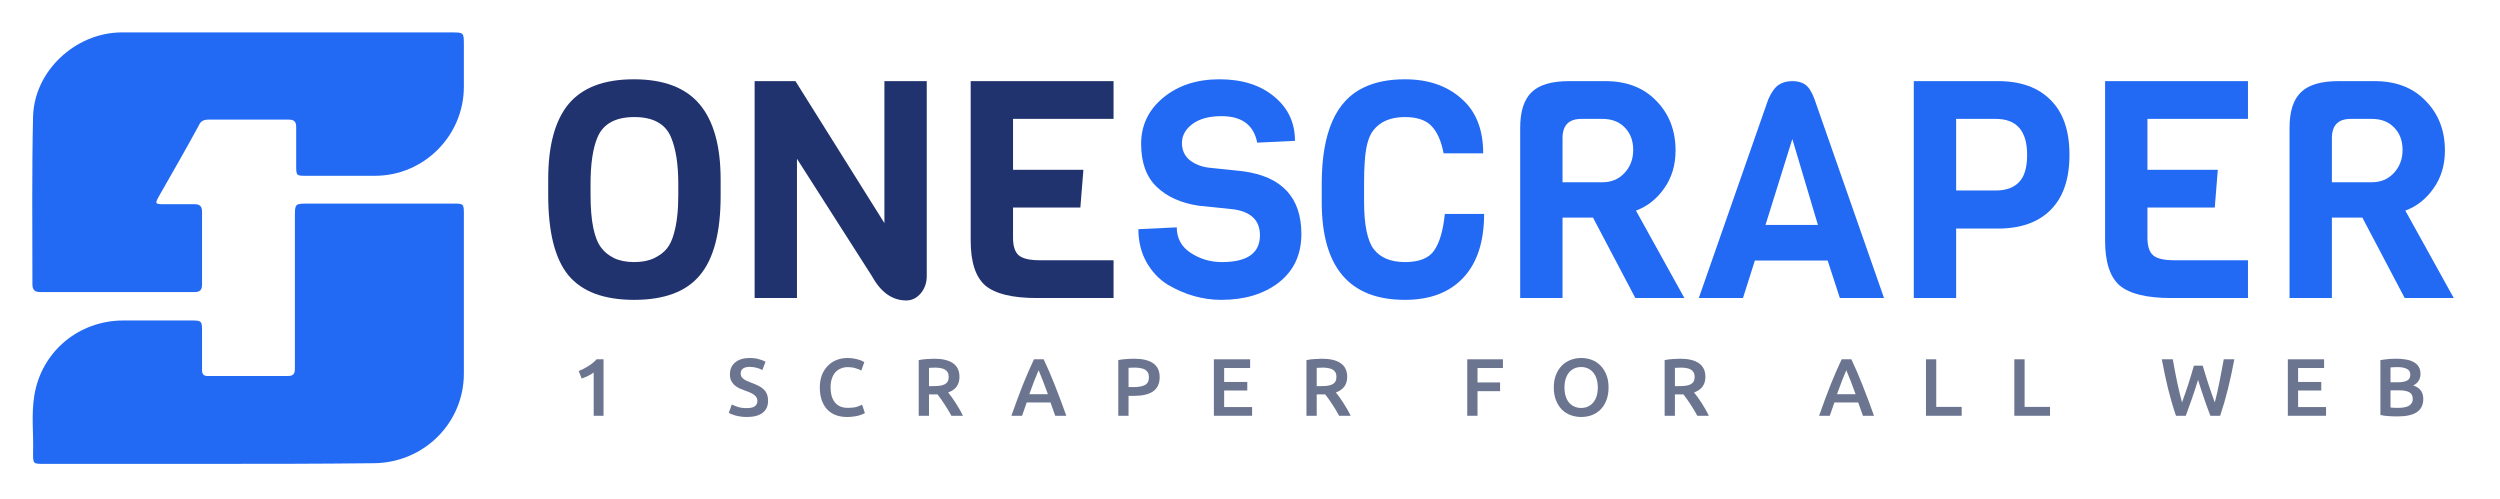 <svg width="1043" height="208" viewBox="0 0 1043 208" fill="none" xmlns="http://www.w3.org/2000/svg">
<g clip-path="url(#clip0_127_74)">
<path d="M88.323 193.523C64.915 193.523 41.507 193.523 18.368 193.523C13.794 193.523 13.794 193.523 13.794 188.943C14.063 180.859 12.986 173.044 14.332 164.961C17.291 146.637 32.897 133.703 51.462 133.703C60.879 133.703 70.296 133.703 79.982 133.703C84.018 133.703 84.287 133.973 84.287 137.745C84.287 143.134 84.287 148.793 84.287 154.182C84.287 156.068 84.825 156.877 86.708 156.877C97.74 156.877 108.771 156.877 120.072 156.877C123.031 156.877 123.031 155.26 123.031 153.104C123.031 132.356 123.031 111.607 123.031 90.589C123.031 84.931 123.031 84.931 128.682 84.931C148.592 84.931 168.771 84.931 188.682 84.931C193.525 84.931 193.525 84.931 193.525 89.511C193.525 111.607 193.525 133.703 193.525 155.799C193.525 176.547 176.843 192.985 156.125 193.254C155.856 193.254 155.587 193.254 155.587 193.254C132.986 193.523 110.655 193.523 88.323 193.523Z" fill="#2269F4"/>
<path d="M119.534 13.524C142.404 13.524 165.274 13.524 188.413 13.524C193.526 13.524 193.526 13.524 193.526 18.913C193.526 24.572 193.526 30.23 193.526 36.159C193.526 56.638 176.844 73.344 156.395 73.344C146.978 73.344 137.561 73.344 127.875 73.344C123.57 73.344 123.57 73.344 123.57 68.763C123.57 63.644 123.57 58.524 123.57 53.135C123.57 50.71 122.763 49.901 120.342 49.901C109.31 49.901 98.279 49.901 86.978 49.901C85.095 49.901 83.75 50.44 82.943 52.326C77.561 62.296 71.911 71.997 66.261 81.967C64.647 84.931 64.647 85.201 68.413 85.201C72.718 85.201 77.023 85.201 81.328 85.201C83.212 85.201 84.288 86.009 84.288 88.165C84.288 98.404 84.288 108.644 84.288 118.883C84.288 121.847 82.404 121.847 80.521 121.847C63.032 121.847 45.544 121.847 27.786 121.847C24.019 121.847 20.521 121.847 16.754 121.847C14.602 121.847 13.525 121.039 13.525 118.614C13.525 95.171 13.257 71.728 13.795 48.554C14.333 29.692 31.283 13.793 50.386 13.524C73.257 13.524 96.395 13.524 119.534 13.524Z" fill="#2269F4"/>
</g>
<path d="M300.65 74.895V81.758C300.65 96.925 297.769 107.941 292.007 114.804C286.33 121.667 277.179 125.099 264.554 125.099C251.929 125.099 242.777 121.667 237.1 114.804C231.508 107.941 228.712 96.798 228.712 81.377V74.768C228.712 60.702 231.55 50.237 237.227 43.374C242.989 36.511 252.056 33.079 264.427 33.079C276.883 33.079 286.034 36.553 291.88 43.501C297.727 50.449 300.65 60.914 300.65 74.895ZM282.983 81.377V76.674C282.983 68.54 281.967 62.058 279.933 57.228C277.56 51.635 272.476 48.839 264.681 48.839C256.801 48.839 251.674 51.635 249.302 57.228C247.353 61.803 246.379 68.285 246.379 76.674V81.377C246.379 92.307 247.904 99.679 250.954 103.492C252.14 105.102 253.878 106.5 256.165 107.687C258.538 108.788 261.334 109.339 264.554 109.339C267.859 109.339 270.655 108.788 272.942 107.687C275.23 106.585 277.01 105.229 278.281 103.619C279.552 102.009 280.526 99.891 281.204 97.264C282.39 93.112 282.983 87.817 282.983 81.377Z" fill="#21336E"/>
<path d="M386.64 33.842V115.185C386.64 117.982 385.793 120.396 384.098 122.43C382.404 124.379 380.412 125.353 378.125 125.353C372.278 125.353 367.491 121.964 363.762 115.185L332.496 66.252V124.337H314.829V33.842H331.86L368.973 93.07V33.842H386.64Z" fill="#21336E"/>
<path d="M464.58 124.337H432.551C422.383 124.337 415.223 122.6 411.071 119.125C407.004 115.567 404.971 109.339 404.971 100.442V33.842H464.58V49.602H422.637V70.828H451.997L450.726 86.588H422.637V99.171C422.637 102.73 423.442 105.187 425.052 106.543C426.662 107.898 429.586 108.576 433.822 108.576H464.58V124.337Z" fill="#21336E"/>
<path d="M542.933 97.646C542.933 106.204 539.798 112.94 533.528 117.854C527.258 122.684 519.251 125.099 509.506 125.099C501.795 125.099 494.339 122.981 487.137 118.744C483.578 116.541 480.655 113.448 478.367 109.466C476.079 105.399 474.935 100.781 474.935 95.612L490.95 94.849C490.95 99.425 492.898 102.984 496.796 105.526C500.694 108.068 505.015 109.339 509.76 109.339C520.352 109.339 525.648 105.611 525.648 98.154C525.648 92.053 522.047 88.452 514.844 87.35L500.101 85.825C492.729 84.724 486.882 82.097 482.561 77.945C478.24 73.793 476.079 67.82 476.079 60.024C476.079 52.229 479.172 45.789 485.357 40.705C491.543 35.621 499.338 33.079 508.744 33.079C518.234 33.079 525.86 35.494 531.622 40.324C537.383 45.069 540.264 51.212 540.264 58.753L524.504 59.516C523.064 52.144 518.107 48.458 509.633 48.458C504.465 48.458 500.397 49.559 497.432 51.763C494.551 53.966 493.11 56.592 493.11 59.643C493.11 62.608 494.169 64.981 496.288 66.76C498.406 68.455 501.033 69.514 504.168 69.938L518.657 71.463C534.841 73.666 542.933 82.394 542.933 97.646Z" fill="#2269F4"/>
<path d="M602.775 89.257H619.171C619.171 100.781 616.29 109.635 610.528 115.821C604.766 122.006 596.632 125.099 586.125 125.099C562.992 125.099 551.426 111.5 551.426 84.3V76.674C551.426 55.237 557.358 41.806 569.22 36.383C573.881 34.18 579.515 33.079 586.125 33.079C595.784 33.079 603.622 35.748 609.638 41.086C615.739 46.34 618.789 53.966 618.789 63.964H602.266C601.334 58.965 599.682 55.194 597.309 52.652C594.937 50.11 591.209 48.839 586.125 48.839C580.193 48.839 575.787 50.703 572.906 54.432C570.873 57.058 569.686 61.549 569.347 67.904C569.178 69.938 569.093 72.692 569.093 76.166V84.046C569.093 93.79 570.449 100.442 573.16 104.001C575.957 107.559 580.278 109.339 586.125 109.339C592.056 109.339 596.123 107.729 598.326 104.509C600.614 101.204 602.097 96.12 602.775 89.257Z" fill="#2269F4"/>
<path d="M702.729 124.337H682.266L664.599 90.782H651.889V124.337H634.222V53.288C634.222 46.509 635.79 41.595 638.925 38.544C642.06 35.409 647.313 33.842 654.685 33.842H669.683C678.665 33.842 685.782 36.595 691.036 42.103C696.374 47.526 699.043 54.432 699.043 62.82C699.043 68.921 697.433 74.217 694.213 78.708C691.078 83.114 687.18 86.164 682.52 87.859L702.729 124.337ZM668.539 76.039C672.267 76.039 675.318 74.768 677.69 72.226C680.147 69.599 681.376 66.379 681.376 62.566C681.376 58.668 680.19 55.533 677.817 53.161C675.529 50.788 672.437 49.602 668.539 49.602H659.769C654.516 49.602 651.889 52.271 651.889 57.609V76.039H668.539Z" fill="#2269F4"/>
<path d="M786.017 124.337H767.588L762.504 108.703H732.127L727.17 124.337H708.74L737.719 41.468C738.99 38.587 740.388 36.595 741.913 35.494C743.523 34.392 745.472 33.842 747.76 33.842C750.048 33.842 751.869 34.35 753.225 35.367C754.666 36.383 755.937 38.417 757.038 41.468L786.017 124.337ZM758.436 93.833L747.76 57.99L736.575 93.833H758.436Z" fill="#2269F4"/>
<path d="M855.502 41.722C860.755 46.89 863.382 54.516 863.382 64.6C863.382 74.683 860.755 82.351 855.502 87.605C850.333 92.773 843.004 95.358 833.514 95.358H816.101V124.337H798.434V33.842H833.514C843.004 33.842 850.333 36.468 855.502 41.722ZM845.715 64.6C845.715 54.601 841.351 49.602 832.624 49.602H816.101V79.47H832.624C836.861 79.47 840.081 78.326 842.284 76.039C844.571 73.751 845.715 69.938 845.715 64.6Z" fill="#2269F4"/>
<path d="M937.854 124.337H905.825C895.657 124.337 888.497 122.6 884.345 119.125C880.277 115.567 878.244 109.339 878.244 100.442V33.842H937.854V49.602H895.911V70.828H925.271L924 86.588H895.911V99.171C895.911 102.73 896.716 105.187 898.326 106.543C899.936 107.898 902.859 108.576 907.096 108.576H937.854V124.337Z" fill="#2269F4"/>
<path d="M1023.71 124.337H1003.24L985.576 90.782H972.866V124.337H955.199V53.288C955.199 46.509 956.766 41.595 959.902 38.544C963.037 35.409 968.29 33.842 975.662 33.842H990.66C999.642 33.842 1006.76 36.595 1012.01 42.103C1017.35 47.526 1020.02 54.432 1020.02 62.82C1020.02 68.921 1018.41 74.217 1015.19 78.708C1012.05 83.114 1008.16 86.164 1003.5 87.859L1023.71 124.337ZM989.516 76.039C993.244 76.039 996.295 74.768 998.667 72.226C1001.12 69.599 1002.35 66.379 1002.35 62.566C1002.35 58.668 1001.17 55.533 998.794 53.161C996.506 50.788 993.414 49.602 989.516 49.602H980.746C975.493 49.602 972.866 52.271 972.866 57.609V76.039H989.516Z" fill="#2269F4"/>
<path d="M241.427 154.794C242.741 154.272 244.056 153.604 245.371 152.788C246.708 151.972 247.887 151.008 248.907 149.898H251.797V173.46H247.683V155.406C247.071 155.882 246.3 156.346 245.371 156.8C244.441 157.253 243.546 157.627 242.685 157.922L241.427 154.794Z" fill="#6C7590"/>
<path d="M311.561 170.264C313.102 170.264 314.224 170.003 314.927 169.482C315.629 168.96 315.981 168.224 315.981 167.272C315.981 166.705 315.856 166.218 315.607 165.81C315.38 165.402 315.04 165.039 314.587 164.722C314.156 164.382 313.623 164.076 312.989 163.804C312.354 163.509 311.629 163.226 310.813 162.954C309.997 162.659 309.203 162.342 308.433 162.002C307.685 161.639 307.016 161.197 306.427 160.676C305.86 160.154 305.395 159.531 305.033 158.806C304.693 158.08 304.523 157.208 304.523 156.188C304.523 154.057 305.259 152.391 306.733 151.19C308.206 149.966 310.212 149.354 312.751 149.354C314.224 149.354 315.527 149.524 316.661 149.864C317.817 150.181 318.723 150.532 319.381 150.918L318.055 154.386C317.284 153.955 316.434 153.626 315.505 153.4C314.598 153.173 313.657 153.06 312.683 153.06C311.527 153.06 310.62 153.298 309.963 153.774C309.328 154.25 309.011 154.918 309.011 155.78C309.011 156.301 309.113 156.754 309.317 157.14C309.543 157.502 309.849 157.831 310.235 158.126C310.643 158.42 311.107 158.692 311.629 158.942C312.173 159.191 312.762 159.429 313.397 159.656C314.507 160.064 315.493 160.483 316.355 160.914C317.239 161.322 317.975 161.82 318.565 162.41C319.177 162.976 319.641 163.656 319.959 164.45C320.276 165.22 320.435 166.161 320.435 167.272C320.435 169.402 319.675 171.057 318.157 172.236C316.661 173.392 314.462 173.97 311.561 173.97C310.586 173.97 309.691 173.902 308.875 173.766C308.081 173.652 307.367 173.505 306.733 173.324C306.121 173.142 305.588 172.961 305.135 172.78C304.681 172.576 304.319 172.394 304.047 172.236L305.305 168.734C305.917 169.074 306.744 169.414 307.787 169.754C308.829 170.094 310.087 170.264 311.561 170.264Z" fill="#6C7590"/>
<path d="M353.382 173.97C351.614 173.97 350.027 173.698 348.622 173.154C347.217 172.61 346.027 171.816 345.052 170.774C344.077 169.708 343.329 168.416 342.808 166.898C342.287 165.379 342.026 163.634 342.026 161.662C342.026 159.69 342.321 157.944 342.91 156.426C343.522 154.907 344.349 153.626 345.392 152.584C346.435 151.518 347.659 150.714 349.064 150.17C350.469 149.626 351.977 149.354 353.586 149.354C354.561 149.354 355.445 149.433 356.238 149.592C357.031 149.728 357.723 149.886 358.312 150.068C358.901 150.249 359.389 150.442 359.774 150.646C360.159 150.85 360.431 150.997 360.59 151.088L359.332 154.59C358.788 154.25 358.006 153.932 356.986 153.638C355.989 153.32 354.901 153.162 353.722 153.162C352.702 153.162 351.75 153.343 350.866 153.706C349.982 154.046 349.211 154.567 348.554 155.27C347.919 155.972 347.421 156.856 347.058 157.922C346.695 158.987 346.514 160.222 346.514 161.628C346.514 162.874 346.65 164.019 346.922 165.062C347.217 166.104 347.659 167.011 348.248 167.782C348.837 168.53 349.585 169.119 350.492 169.55C351.399 169.958 352.487 170.162 353.756 170.162C355.275 170.162 356.51 170.014 357.462 169.72C358.414 169.402 359.151 169.108 359.672 168.836L360.828 172.338C360.556 172.519 360.182 172.7 359.706 172.882C359.253 173.063 358.709 173.244 358.074 173.426C357.439 173.584 356.725 173.709 355.932 173.8C355.139 173.913 354.289 173.97 353.382 173.97Z" fill="#6C7590"/>
<path d="M389.785 149.66C393.185 149.66 395.781 150.283 397.572 151.53C399.385 152.776 400.291 154.68 400.291 157.242C400.291 160.438 398.716 162.602 395.565 163.736C395.996 164.257 396.483 164.892 397.027 165.64C397.571 166.388 398.127 167.204 398.693 168.088C399.26 168.949 399.804 169.844 400.326 170.774C400.847 171.68 401.311 172.576 401.719 173.46H396.925C396.495 172.644 396.03 171.828 395.531 171.012C395.033 170.173 394.523 169.368 394.001 168.598C393.503 167.804 393.004 167.068 392.505 166.388C392.007 165.685 391.542 165.062 391.111 164.518C390.794 164.54 390.522 164.552 390.296 164.552C390.069 164.552 389.853 164.552 389.649 164.552H387.576V173.46H383.291V150.238C384.334 150.011 385.445 149.864 386.623 149.796C387.802 149.705 388.856 149.66 389.785 149.66ZM390.091 153.366C389.185 153.366 388.346 153.4 387.576 153.468V161.084H389.445C390.488 161.084 391.406 161.027 392.199 160.914C392.993 160.8 393.65 160.596 394.171 160.302C394.715 160.007 395.123 159.61 395.395 159.112C395.667 158.613 395.803 157.978 395.803 157.208C395.803 156.482 395.667 155.87 395.395 155.372C395.123 154.873 394.727 154.476 394.205 154.182C393.707 153.887 393.106 153.683 392.403 153.57C391.701 153.434 390.93 153.366 390.091 153.366Z" fill="#6C7590"/>
<path d="M440.243 173.46C439.925 172.53 439.597 171.612 439.257 170.706C438.917 169.799 438.588 168.87 438.271 167.918H428.343C428.025 168.87 427.697 169.81 427.357 170.74C427.039 171.646 426.722 172.553 426.405 173.46H421.951C422.835 170.944 423.673 168.62 424.467 166.49C425.26 164.359 426.031 162.342 426.779 160.438C427.549 158.534 428.309 156.72 429.057 154.998C429.805 153.275 430.575 151.575 431.369 149.898H435.415C436.208 151.575 436.979 153.275 437.727 154.998C438.475 156.72 439.223 158.534 439.971 160.438C440.741 162.342 441.523 164.359 442.317 166.49C443.133 168.62 443.983 170.944 444.867 173.46H440.243ZM433.307 154.454C432.785 155.655 432.185 157.117 431.505 158.84C430.847 160.562 430.156 162.432 429.431 164.45H437.183C436.457 162.432 435.755 160.551 435.075 158.806C434.395 157.06 433.805 155.61 433.307 154.454Z" fill="#6C7590"/>
<path d="M473.209 149.66C476.632 149.66 479.25 150.283 481.063 151.53C482.899 152.776 483.817 154.726 483.817 157.378C483.817 158.76 483.568 159.95 483.069 160.948C482.593 161.922 481.89 162.727 480.961 163.362C480.032 163.974 478.898 164.427 477.561 164.722C476.224 165.016 474.694 165.164 472.971 165.164H470.829V173.46H466.545V150.238C467.542 150.011 468.642 149.864 469.843 149.796C471.067 149.705 472.189 149.66 473.209 149.66ZM473.515 153.366C472.427 153.366 471.532 153.4 470.829 153.468V161.492H472.903C474.966 161.492 476.552 161.208 477.663 160.642C478.774 160.052 479.329 158.953 479.329 157.344C479.329 156.573 479.182 155.927 478.887 155.406C478.592 154.884 478.184 154.476 477.663 154.182C477.142 153.887 476.518 153.683 475.793 153.57C475.09 153.434 474.331 153.366 473.515 153.366Z" fill="#6C7590"/>
<path d="M506.429 173.46V149.898H521.559V153.536H510.713V159.35H520.369V162.92H510.713V169.822H522.375V173.46H506.429Z" fill="#6C7590"/>
<path d="M551.544 149.66C554.944 149.66 557.54 150.283 559.33 151.53C561.144 152.776 562.05 154.68 562.05 157.242C562.05 160.438 560.475 162.602 557.324 163.736C557.755 164.257 558.242 164.892 558.786 165.64C559.33 166.388 559.886 167.204 560.452 168.088C561.019 168.949 561.563 169.844 562.084 170.774C562.606 171.68 563.07 172.576 563.478 173.46H558.684C558.254 172.644 557.789 171.828 557.29 171.012C556.792 170.173 556.282 169.368 555.76 168.598C555.262 167.804 554.763 167.068 554.264 166.388C553.766 165.685 553.301 165.062 552.87 164.518C552.553 164.54 552.281 164.552 552.054 164.552C551.828 164.552 551.612 164.552 551.408 164.552H549.334V173.46H545.05V150.238C546.093 150.011 547.204 149.864 548.382 149.796C549.561 149.705 550.615 149.66 551.544 149.66ZM551.85 153.366C550.944 153.366 550.105 153.4 549.334 153.468V161.084H551.204C552.247 161.084 553.165 161.027 553.958 160.914C554.752 160.8 555.409 160.596 555.93 160.302C556.474 160.007 556.882 159.61 557.154 159.112C557.426 158.613 557.562 157.978 557.562 157.208C557.562 156.482 557.426 155.87 557.154 155.372C556.882 154.873 556.486 154.476 555.964 154.182C555.466 153.887 554.865 153.683 554.162 153.57C553.46 153.434 552.689 153.366 551.85 153.366Z" fill="#6C7590"/>
<path d="M612.134 173.46V149.898H627.026V153.536H616.418V159.554H625.836V163.192H616.418V173.46H612.134Z" fill="#6C7590"/>
<path d="M652.697 161.662C652.697 162.954 652.856 164.132 653.173 165.198C653.491 166.24 653.944 167.136 654.533 167.884C655.145 168.609 655.882 169.176 656.743 169.584C657.605 169.992 658.579 170.196 659.667 170.196C660.733 170.196 661.696 169.992 662.557 169.584C663.419 169.176 664.144 168.609 664.733 167.884C665.345 167.136 665.81 166.24 666.127 165.198C666.445 164.132 666.603 162.954 666.603 161.662C666.603 160.37 666.445 159.202 666.127 158.16C665.81 157.094 665.345 156.199 664.733 155.474C664.144 154.726 663.419 154.148 662.557 153.74C661.696 153.332 660.733 153.128 659.667 153.128C658.579 153.128 657.605 153.332 656.743 153.74C655.882 154.148 655.145 154.726 654.533 155.474C653.944 156.222 653.491 157.117 653.173 158.16C652.856 159.202 652.697 160.37 652.697 161.662ZM671.091 161.662C671.091 163.679 670.785 165.458 670.173 167C669.584 168.541 668.768 169.833 667.725 170.876C666.705 171.896 665.504 172.666 664.121 173.188C662.739 173.709 661.265 173.97 659.701 173.97C658.137 173.97 656.653 173.709 655.247 173.188C653.865 172.666 652.652 171.896 651.609 170.876C650.589 169.833 649.773 168.541 649.161 167C648.549 165.458 648.243 163.679 648.243 161.662C648.243 159.644 648.549 157.876 649.161 156.358C649.773 154.816 650.601 153.524 651.643 152.482C652.709 151.439 653.933 150.657 655.315 150.136C656.698 149.614 658.16 149.354 659.701 149.354C661.243 149.354 662.705 149.614 664.087 150.136C665.47 150.657 666.671 151.439 667.691 152.482C668.734 153.524 669.561 154.816 670.173 156.358C670.785 157.876 671.091 159.644 671.091 161.662Z" fill="#6C7590"/>
<path d="M700.985 149.66C704.385 149.66 706.98 150.283 708.771 151.53C710.584 152.776 711.491 154.68 711.491 157.242C711.491 160.438 709.916 162.602 706.765 163.736C707.196 164.257 707.683 164.892 708.227 165.64C708.771 166.388 709.326 167.204 709.893 168.088C710.46 168.949 711.004 169.844 711.525 170.774C712.046 171.68 712.511 172.576 712.919 173.46H708.125C707.694 172.644 707.23 171.828 706.731 171.012C706.232 170.173 705.722 169.368 705.201 168.598C704.702 167.804 704.204 167.068 703.705 166.388C703.206 165.685 702.742 165.062 702.311 164.518C701.994 164.54 701.722 164.552 701.495 164.552C701.268 164.552 701.053 164.552 700.849 164.552H698.775V173.46H694.491V150.238C695.534 150.011 696.644 149.864 697.823 149.796C699.002 149.705 700.056 149.66 700.985 149.66ZM701.291 153.366C700.384 153.366 699.546 153.4 698.775 153.468V161.084H700.645C701.688 161.084 702.606 161.027 703.399 160.914C704.192 160.8 704.85 160.596 705.371 160.302C705.915 160.007 706.323 159.61 706.595 159.112C706.867 158.613 707.003 157.978 707.003 157.208C707.003 156.482 706.867 155.87 706.595 155.372C706.323 154.873 705.926 154.476 705.405 154.182C704.906 153.887 704.306 153.683 703.603 153.57C702.9 153.434 702.13 153.366 701.291 153.366Z" fill="#6C7590"/>
<path d="M777.215 173.46C776.897 172.53 776.569 171.612 776.229 170.706C775.889 169.799 775.56 168.87 775.243 167.918H765.315C764.997 168.87 764.669 169.81 764.329 170.74C764.011 171.646 763.694 172.553 763.377 173.46H758.923C759.807 170.944 760.645 168.62 761.439 166.49C762.232 164.359 763.003 162.342 763.751 160.438C764.521 158.534 765.281 156.72 766.029 154.998C766.777 153.275 767.547 151.575 768.341 149.898H772.387C773.18 151.575 773.951 153.275 774.699 154.998C775.447 156.72 776.195 158.534 776.943 160.438C777.713 162.342 778.495 164.359 779.289 166.49C780.105 168.62 780.955 170.944 781.839 173.46H777.215ZM770.279 154.454C769.757 155.655 769.157 157.117 768.477 158.84C767.819 160.562 767.128 162.432 766.403 164.45H774.155C773.429 162.432 772.727 160.551 772.047 158.806C771.367 157.06 770.777 155.61 770.279 154.454Z" fill="#6C7590"/>
<path d="M818.409 169.754V173.46H803.517V149.898H807.801V169.754H818.409Z" fill="#6C7590"/>
<path d="M855.271 169.754V173.46H840.379V149.898H844.663V169.754H855.271Z" fill="#6C7590"/>
<path d="M918.973 152.55C919.335 153.774 919.721 155.054 920.129 156.392C920.537 157.706 920.956 159.032 921.387 160.37C921.84 161.684 922.282 162.988 922.713 164.28C923.166 165.549 923.597 166.75 924.005 167.884C924.345 166.66 924.673 165.334 924.991 163.906C925.308 162.455 925.625 160.959 925.943 159.418C926.26 157.854 926.566 156.267 926.861 154.658C927.178 153.048 927.473 151.462 927.745 149.898H932.165C931.371 154.159 930.487 158.262 929.513 162.206C928.538 166.127 927.45 169.878 926.249 173.46H922.169C920.401 168.881 918.689 163.883 917.035 158.466C916.196 161.208 915.346 163.815 914.485 166.286C913.623 168.756 912.762 171.148 911.901 173.46H907.821C906.597 169.878 905.497 166.127 904.523 162.206C903.571 158.262 902.698 154.159 901.905 149.898H906.495C906.767 151.439 907.05 153.014 907.345 154.624C907.662 156.233 907.979 157.82 908.297 159.384C908.637 160.925 908.977 162.421 909.317 163.872C909.657 165.322 909.997 166.66 910.337 167.884C910.767 166.728 911.198 165.515 911.629 164.246C912.082 162.954 912.524 161.65 912.955 160.336C913.385 158.998 913.793 157.672 914.179 156.358C914.587 155.043 914.961 153.774 915.301 152.55H918.973Z" fill="#6C7590"/>
<path d="M954.485 173.46V149.898H969.615V153.536H958.769V159.35H968.425V162.92H958.769V169.822H970.431V173.46H954.485Z" fill="#6C7590"/>
<path d="M1000.21 173.732C998.966 173.732 997.708 173.686 996.439 173.596C995.169 173.528 994.059 173.369 993.107 173.12V150.238C993.605 150.147 994.138 150.068 994.705 150C995.271 149.909 995.849 149.841 996.439 149.796C997.028 149.75 997.606 149.716 998.173 149.694C998.762 149.671 999.317 149.66 999.839 149.66C1001.27 149.66 1002.59 149.773 1003.82 150C1005.04 150.204 1006.09 150.555 1006.98 151.054C1007.89 151.552 1008.59 152.21 1009.09 153.026C1009.59 153.842 1009.83 154.85 1009.83 156.052C1009.83 157.162 1009.56 158.114 1009.02 158.908C1008.5 159.701 1007.76 160.336 1006.81 160.812C1008.24 161.288 1009.29 161.99 1009.97 162.92C1010.65 163.849 1010.99 165.028 1010.99 166.456C1010.99 168.881 1010.11 170.706 1008.34 171.93C1006.57 173.131 1003.86 173.732 1000.21 173.732ZM997.323 162.852V170.026C997.799 170.071 998.309 170.105 998.853 170.128C999.397 170.15 999.895 170.162 1000.35 170.162C1001.23 170.162 1002.05 170.105 1002.8 169.992C1003.57 169.878 1004.22 169.686 1004.77 169.414C1005.34 169.119 1005.78 168.734 1006.09 168.258C1006.43 167.782 1006.6 167.17 1006.6 166.422C1006.6 165.084 1006.12 164.155 1005.14 163.634C1004.17 163.112 1002.82 162.852 1001.1 162.852H997.323ZM997.323 159.486H1000.35C1001.98 159.486 1003.26 159.259 1004.19 158.806C1005.12 158.33 1005.58 157.491 1005.58 156.29C1005.58 155.156 1005.1 154.352 1004.12 153.876C1003.17 153.4 1001.92 153.162 1000.38 153.162C999.725 153.162 999.136 153.173 998.615 153.196C998.116 153.218 997.685 153.252 997.323 153.298V159.486Z" fill="#6C7590"/>
<defs>
<clipPath id="clip0_127_74">
<rect width="180" height="180" fill="white" transform="translate(13.524 13.524)"/>
</clipPath>
</defs>
</svg>
